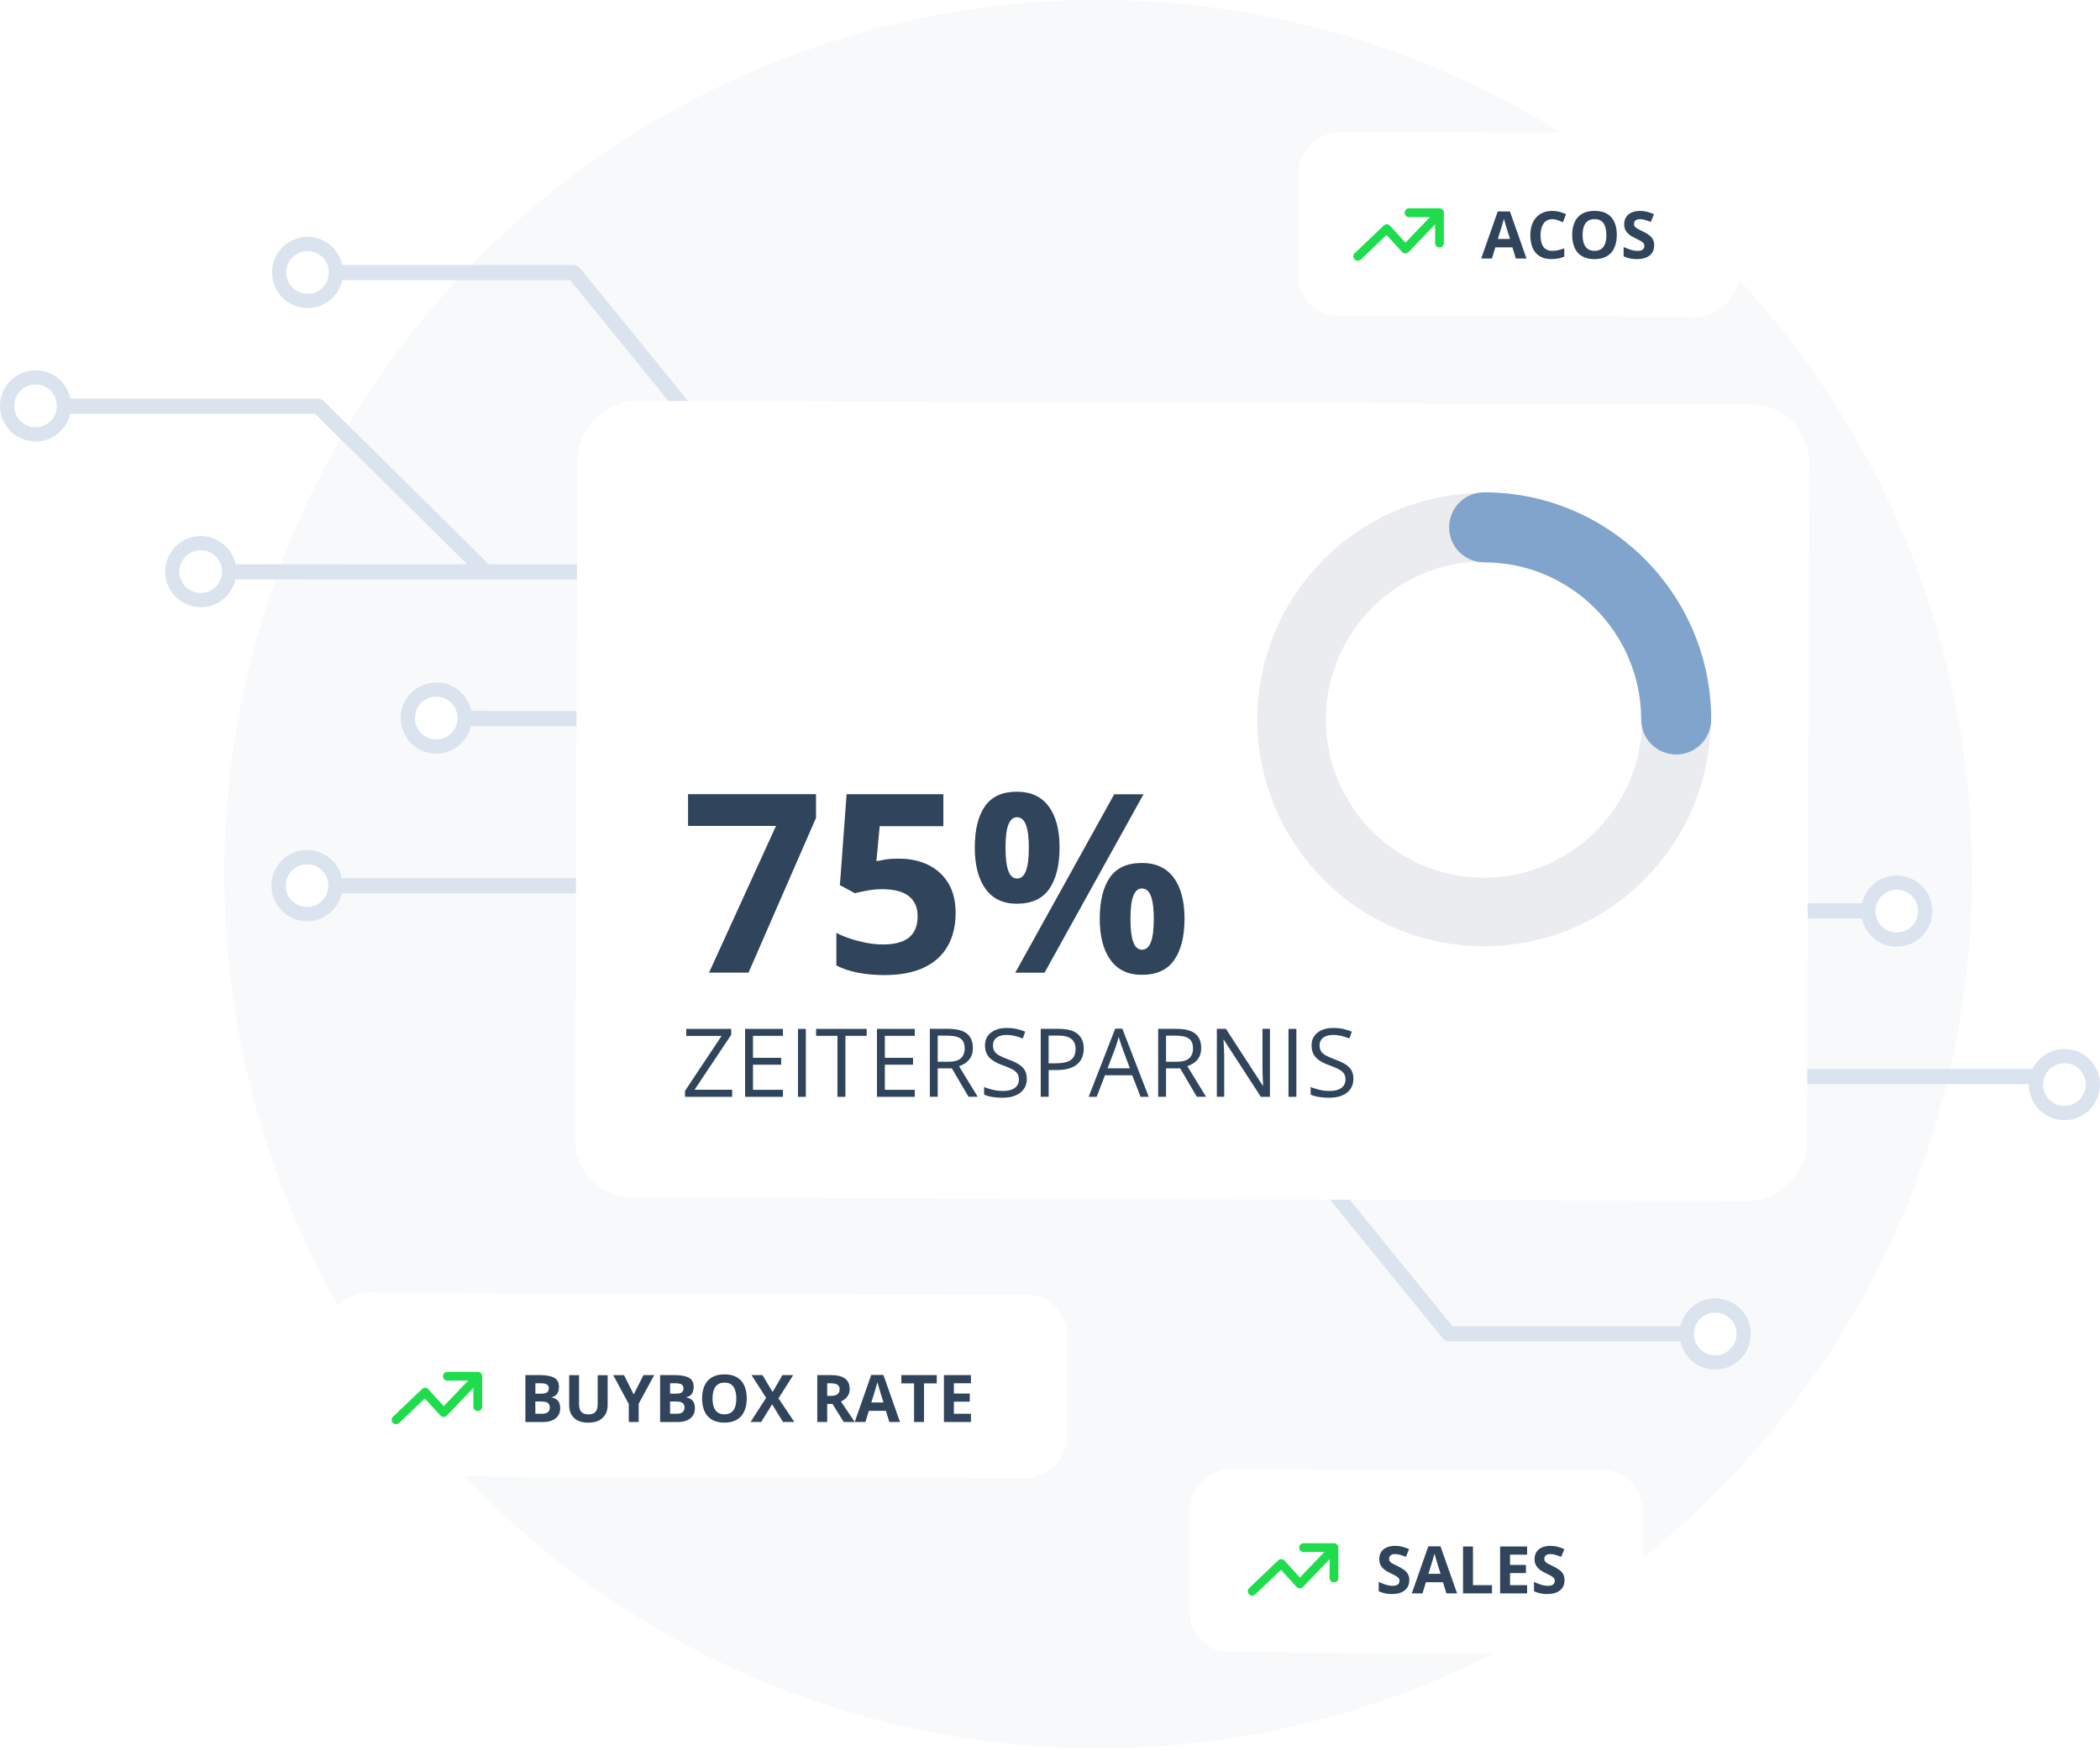 <?xml version="1.0" encoding="UTF-8"?><svg id="Ebene_1" xmlns="http://www.w3.org/2000/svg" xmlns:xlink="http://www.w3.org/1999/xlink" viewBox="0 0 479.83 399.98"><defs><style>.cls-1,.cls-2,.cls-3,.cls-4,.cls-5,.cls-6,.cls-7,.cls-8,.cls-9,.cls-10,.cls-11{stroke-width:0px;}.cls-1,.cls-6{fill:#dbe4ee;}.cls-2{filter:url(#drop-shadow-2);}.cls-2,.cls-3,.cls-5,.cls-8,.cls-11{fill:#fff;}.cls-3{filter:url(#drop-shadow-1);}.cls-4{fill:#30445c;}.cls-6{opacity:.2;}.cls-7{fill:#1edc4c;}.cls-8{filter:url(#drop-shadow-4);}.cls-9{fill:#81a4cd;}.cls-10{fill:#eaecef;}.cls-11{filter:url(#drop-shadow-3);}</style><filter id="drop-shadow-1" filterUnits="userSpaceOnUse"><feOffset dx="2" dy="2"/><feGaussianBlur result="blur" stdDeviation="6"/><feFlood flood-color="#000" flood-opacity=".18"/><feComposite in2="blur" operator="in"/><feComposite in="SourceGraphic"/></filter><filter id="drop-shadow-2" filterUnits="userSpaceOnUse"><feOffset dx="2" dy="2"/><feGaussianBlur result="blur-2" stdDeviation="6"/><feFlood flood-color="#000" flood-opacity=".18"/><feComposite in2="blur-2" operator="in"/><feComposite in="SourceGraphic"/></filter><filter id="drop-shadow-3" filterUnits="userSpaceOnUse"><feOffset dx="2" dy="2"/><feGaussianBlur result="blur-3" stdDeviation="6"/><feFlood flood-color="#000" flood-opacity=".18"/><feComposite in2="blur-3" operator="in"/><feComposite in="SourceGraphic"/></filter><filter id="drop-shadow-4" filterUnits="userSpaceOnUse"><feOffset dx="2" dy="2"/><feGaussianBlur result="blur-4" stdDeviation="6"/><feFlood flood-color="#000" flood-opacity=".18"/><feComposite in2="blur-4" operator="in"/><feComposite in="SourceGraphic"/></filter></defs><circle class="cls-6" cx="250.92" cy="199.68" r="199.68"/><path class="cls-1" d="m70.28,60.52h60.84c.52.01,1.02.25,1.35.65l33.58,41.29h48.44c.96.01,1.73.79,1.73,1.75s-.78,1.73-1.74,1.73h-49.27c-.52-.01-1.02-.25-1.35-.65l-33.58-41.29h-60.01c-.96-.01-1.73-.79-1.73-1.75s.78-1.73,1.74-1.73Z"/><path class="cls-1" d="m45.92,128.9l168.56.04c.96,0,1.73.78,1.73,1.74s-.78,1.73-1.74,1.73l-168.56-.04c-.96,0-1.73-.78-1.73-1.74s.78-1.73,1.74-1.73Z"/><path class="cls-1" d="m99.67,162.39l114.81.03c.96,0,1.73.78,1.73,1.74s-.78,1.73-1.74,1.73l-114.81-.03c-.96,0-1.73-.78-1.73-1.74s.78-1.73,1.74-1.73Z"/><path class="cls-1" d="m8.08,91.04l64.62.02c.46,0,.89.18,1.22.5l38.16,37.73c.68.67.69,1.77.01,2.45-.67.68-1.77.69-2.45.01l-37.65-37.23H8.08c-.96-.02-1.73-.79-1.73-1.75s.78-1.73,1.74-1.73Z"/><path class="cls-1" d="m172.75,162.9c.45,0,.89.17,1.23.52.67.68.67,1.78-.01,2.45l-38.18,37.71c-.32.32-.76.5-1.22.5l-64.62-.02c-.96,0-1.73-.78-1.73-1.74s.78-1.73,1.74-1.73h63.91s37.67-37.2,37.67-37.2c.34-.33.78-.5,1.22-.5Z"/><circle class="cls-5" cx="70.16" cy="202.31" r="4.88"/><path class="cls-1" d="m70.61,207.17c-2.68.25-5.06-1.73-5.31-4.41-.25-2.68,1.73-5.06,4.41-5.31,2.68-.25,5.06,1.73,5.31,4.41.25,2.68-1.73,5.06-4.41,5.31m.3,3.24c4.47-.41,7.76-4.38,7.35-8.85-.41-4.47-4.38-7.76-8.85-7.35-4.47.41-7.76,4.38-7.35,8.85.41,4.47,4.38,7.76,8.85,7.35h0Z"/><circle class="cls-5" cx="99.69" cy="164.02" r="4.88"/><path class="cls-1" d="m100.14,168.88c-2.68.25-5.06-1.73-5.31-4.41-.25-2.68,1.73-5.06,4.41-5.31,2.68-.25,5.06,1.73,5.31,4.41.25,2.68-1.73,5.06-4.41,5.31m.3,3.24c4.47-.41,7.76-4.38,7.35-8.85-.41-4.47-4.38-7.76-8.85-7.35-4.47.41-7.76,4.38-7.35,8.85.41,4.47,4.38,7.76,8.85,7.35h0Z"/><circle class="cls-5" cx="45.87" cy="130.59" r="4.88"/><path class="cls-1" d="m46.32,135.44c-2.68.25-5.06-1.73-5.31-4.41-.25-2.68,1.73-5.06,4.41-5.31,2.68-.25,5.06,1.73,5.31,4.41.25,2.68-1.73,5.06-4.41,5.31m.3,3.24c4.47-.41,7.76-4.38,7.35-8.85-.41-4.47-4.38-7.76-8.85-7.35-4.47.41-7.76,4.38-7.35,8.85.41,4.47,4.38,7.76,8.85,7.35h0Z"/><circle class="cls-5" cx="8.13" cy="92.73" r="4.88"/><path class="cls-1" d="m8.58,97.58c-2.68.25-5.06-1.73-5.31-4.41-.25-2.68,1.73-5.06,4.41-5.31,2.68-.25,5.06,1.73,5.31,4.41.25,2.68-1.73,5.06-4.41,5.31m.3,3.24c4.47-.41,7.76-4.38,7.35-8.85-.41-4.47-4.38-7.76-8.85-7.35-4.47.41-7.76,4.38-7.35,8.85.41,4.47,4.38,7.76,8.85,7.35h0Z"/><circle class="cls-5" cx="70.28" cy="62.24" r="4.88"/><path class="cls-1" d="m70.73,67.1c-2.68.25-5.06-1.73-5.31-4.41-.25-2.68,1.73-5.06,4.41-5.31,2.68-.25,5.06,1.73,5.31,4.41.25,2.68-1.73,5.06-4.41,5.31m.3,3.24c4.47-.41,7.76-4.38,7.35-8.85-.41-4.47-4.38-7.76-8.85-7.35-4.47.41-7.76,4.38-7.35,8.85.41,4.47,4.38,7.76,8.85,7.35h0Z"/><path class="cls-1" d="m391.89,306.44h-60.84c-.52-.01-1.02-.25-1.35-.65l-33.58-41.29h-48.44c-.96-.01-1.73-.79-1.73-1.75s.78-1.73,1.74-1.73h49.27c.52.01,1.02.25,1.35.65l33.58,41.29h60.01c.96.01,1.73.79,1.73,1.75s-.78,1.73-1.74,1.73Z"/><path class="cls-1" d="m433.32,209.81l-168.56-.04c-.96,0-1.73-.78-1.73-1.74s.78-1.73,1.74-1.73l168.56.04c.96,0,1.73.78,1.73,1.74s-.78,1.73-1.74,1.73Z"/><path class="cls-1" d="m362.51,187.5l-114.81-.03c-.96,0-1.73-.78-1.73-1.74s.78-1.73,1.74-1.73l114.81.03c.96,0,1.73.78,1.73,1.74s-.78,1.73-1.74,1.73Z"/><path class="cls-1" d="m471.17,247.67l-64.62-.02c-.46,0-.89-.18-1.22-.5l-38.16-37.73c-.68-.67-.69-1.77-.01-2.45.67-.68,1.77-.69,2.45-.01l37.65,37.23h63.91c.96.02,1.73.79,1.73,1.75s-.78,1.73-1.74,1.73Z"/><path class="cls-1" d="m289.43,187c-.45,0-.89-.17-1.23-.52-.67-.68-.67-1.78.01-2.45l38.18-37.71c.32-.32.76-.5,1.22-.5l64.62.02c.96,0,1.73.78,1.73,1.74s-.78,1.73-1.74,1.73h-63.91s-37.67,37.2-37.67,37.2c-.34.33-.78.5-1.22.5Z"/><circle class="cls-5" cx="392.02" cy="147.58" r="4.88"/><path class="cls-1" d="m391.57,142.72c2.68-.25,5.06,1.73,5.31,4.41.25,2.68-1.73,5.06-4.41,5.31-2.68.25-5.06-1.73-5.31-4.41-.25-2.68,1.73-5.06,4.41-5.31m-.3-3.24c-4.47.41-7.76,4.38-7.35,8.85.41,4.47,4.38,7.76,8.85,7.35,4.47-.41,7.76-4.38,7.35-8.85-.41-4.47-4.38-7.76-8.85-7.35h0Z"/><circle class="cls-5" cx="362.49" cy="185.88" r="4.88"/><path class="cls-1" d="m362.04,181.02c2.68-.25,5.06,1.73,5.31,4.41.25,2.68-1.73,5.06-4.41,5.31-2.68.25-5.06-1.73-5.31-4.41-.25-2.68,1.73-5.06,4.41-5.31m-.3-3.24c-4.47.41-7.76,4.38-7.35,8.85.41,4.47,4.38,7.76,8.85,7.35s7.76-4.38,7.35-8.85c-.41-4.47-4.38-7.76-8.85-7.35h0Z"/><circle class="cls-5" cx="433.38" cy="208.13" r="4.88"/><path class="cls-1" d="m432.93,203.27c2.68-.25,5.06,1.73,5.31,4.41.25,2.68-1.73,5.06-4.41,5.31-2.68.25-5.06-1.73-5.31-4.41-.25-2.68,1.73-5.06,4.41-5.31m-.3-3.24c-4.47.41-7.76,4.38-7.35,8.85.41,4.47,4.38,7.76,8.85,7.35,4.47-.41,7.76-4.38,7.35-8.85-.41-4.47-4.38-7.76-8.85-7.35h0Z"/><circle class="cls-5" cx="471.7" cy="247.75" r="4.88"/><path class="cls-1" d="m471.25,242.89c2.68-.25,5.06,1.73,5.31,4.41.25,2.68-1.73,5.06-4.41,5.31-2.68.25-5.06-1.73-5.31-4.41-.25-2.68,1.73-5.06,4.41-5.31m-.3-3.24c-4.47.41-7.76,4.38-7.35,8.85.41,4.47,4.38,7.76,8.85,7.35,4.47-.41,7.76-4.38,7.35-8.85-.41-4.47-4.38-7.76-8.85-7.35h0Z"/><circle class="cls-5" cx="391.9" cy="304.72" r="4.88"/><path class="cls-1" d="m391.45,299.86c2.68-.25,5.06,1.73,5.31,4.41.25,2.68-1.73,5.06-4.41,5.31-2.68.25-5.06-1.73-5.31-4.41-.25-2.68,1.73-5.06,4.41-5.31m-.3-3.24c-4.47.41-7.76,4.38-7.35,8.85.41,4.47,4.38,7.76,8.85,7.35,4.47-.41,7.76-4.38,7.35-8.85-.41-4.47-4.38-7.76-8.85-7.35h0Z"/><rect class="cls-3" x="136.13" y="233.76" width="41.95" height="169.37" rx="9.24" ry="9.24" transform="translate(-161.81 474.58) rotate(-89.82)"/><rect class="cls-2" x="179.39" y="44.2" width="181.96" height="281.47" rx="13.14" ry="13.14" transform="translate(84.61 454.74) rotate(-89.82)"/><path class="cls-10" d="m338.92,216.16c-28.56-.09-51.72-23.39-51.63-51.94.09-28.56,23.39-51.72,51.95-51.63,28.56.09,51.72,23.39,51.63,51.94s-23.39,51.72-51.95,51.63Zm.27-87.92c-19.92-.06-36.18,16.1-36.24,36.02-.06,19.92,16.1,36.18,36.02,36.24,19.92.06,36.18-16.1,36.24-36.02.06-19.92-16.1-36.18-36.02-36.24Z"/><path class="cls-4" d="m162.01,222.18l15.3-33.51h-20.1v-7.25h29.24v5.41l-15.42,35.35h-9.03Z"/><path class="cls-4" d="m205.44,196.15c2.49,0,4.71.47,6.65,1.42,1.94.95,3.47,2.34,4.59,4.18,1.12,1.84,1.67,4.11,1.67,6.8,0,2.94-.61,5.47-1.83,7.6s-3.03,3.76-5.44,4.89-5.4,1.7-8.99,1.7c-2.14,0-4.15-.18-6.04-.54s-3.54-.92-4.95-1.66v-7.44c1.41.74,3.11,1.37,5.09,1.88,1.98.51,3.84.77,5.59.77s3.15-.23,4.32-.68c1.17-.46,2.06-1.16,2.66-2.12.6-.96.91-2.18.91-3.67,0-1.99-.67-3.51-2.01-4.57-1.34-1.06-3.39-1.59-6.16-1.59-1.06,0-2.16.1-3.3.31-1.14.2-2.1.41-2.86.61l-3.43-1.84,1.53-20.77h22.11v7.3h-14.55l-.75,8c.63-.13,1.32-.26,2.06-.39.74-.13,1.78-.2,3.12-.2Z"/><path class="cls-4" d="m232.34,180.85c3.2,0,5.62,1.12,7.28,3.35,1.65,2.23,2.48,5.36,2.48,9.39s-.78,7.18-2.34,9.45c-1.56,2.27-4.03,3.4-7.42,3.4-3.14,0-5.53-1.13-7.16-3.4-1.64-2.27-2.45-5.42-2.45-9.45s.77-7.16,2.3-9.39c1.53-2.23,3.97-3.35,7.32-3.35Zm.06,5.83c-.91,0-1.58.58-2.01,1.73-.43,1.15-.64,2.9-.64,5.24s.21,4.1.64,5.27c.43,1.17,1.1,1.76,2.01,1.76s1.58-.58,2.02-1.74.66-2.92.66-5.28-.22-4.09-.66-5.24-1.11-1.73-2.02-1.73Zm28.88-5.24l-22.61,40.75h-6.69l22.61-40.75h6.69Zm-.39,15.69c3.2,0,5.62,1.11,7.28,3.34,1.65,2.23,2.48,5.36,2.48,9.39s-.78,7.16-2.34,9.42c-1.56,2.27-4.03,3.4-7.42,3.4-3.14,0-5.53-1.13-7.16-3.4-1.64-2.27-2.45-5.41-2.45-9.42s.77-7.16,2.3-9.39c1.53-2.23,3.97-3.34,7.32-3.34Zm.06,5.82c-.91,0-1.58.58-2.01,1.73s-.64,2.9-.64,5.24.21,4.1.64,5.27,1.1,1.76,2.01,1.76,1.58-.58,2.02-1.74.66-2.92.66-5.28-.22-4.09-.66-5.24-1.11-1.73-2.02-1.73Z"/><path class="cls-4" d="m167.29,250.55h-10.77v-1.36l8.35-12.55h-8.07v-1.61h10.27v1.36l-8.37,12.55h8.59v1.61Z"/><path class="cls-4" d="m178.89,250.55h-8.64v-15.52h8.64v1.59h-6.84v5.02h6.44v1.57h-6.44v5.74h6.84v1.59Z"/><path class="cls-4" d="m182.33,250.55v-15.52h1.8v15.52h-1.8Z"/><path class="cls-4" d="m193.17,250.55h-1.82v-13.93h-4.88v-1.59h11.56v1.59h-4.86v13.93Z"/><path class="cls-4" d="m209.02,250.55h-8.64v-15.52h8.64v1.59h-6.84v5.02h6.44v1.57h-6.44v5.74h6.84v1.59Z"/><path class="cls-4" d="m216.65,235.02c1.27,0,2.33.16,3.16.47.83.32,1.45.79,1.86,1.44.41.64.62,1.46.62,2.46,0,.82-.15,1.51-.45,2.05-.3.55-.69.99-1.17,1.33-.48.34-.99.6-1.54.79l4.26,6.97h-2.1l-3.8-6.48h-3.23v6.48h-1.8v-15.52h4.19Zm-.11,1.56h-2.28v5.96h2.46c1.27,0,2.2-.26,2.8-.78s.9-1.28.9-2.28c0-1.05-.32-1.8-.95-2.24-.63-.44-1.61-.66-2.92-.66Z"/><path class="cls-4" d="m234.63,246.42c0,.92-.23,1.7-.69,2.35-.46.65-1.1,1.14-1.92,1.48-.82.34-1.79.51-2.9.51-.59,0-1.14-.03-1.67-.08-.52-.06-1-.14-1.44-.24-.44-.11-.82-.24-1.16-.39v-1.73c.53.22,1.18.42,1.94.61.76.19,1.56.28,2.4.28.78,0,1.44-.1,1.97-.31.54-.21.95-.51,1.23-.9.28-.39.42-.87.42-1.42s-.12-.98-.35-1.33c-.23-.36-.62-.68-1.16-.98-.54-.29-1.28-.61-2.21-.94-.66-.23-1.24-.49-1.74-.77s-.92-.6-1.26-.95c-.34-.35-.6-.76-.77-1.23-.17-.47-.26-1-.26-1.6,0-.83.21-1.54.63-2.13.42-.59,1-1.04,1.75-1.36.75-.32,1.6-.47,2.57-.47.83,0,1.59.08,2.3.23.7.16,1.35.36,1.94.63l-.56,1.55c-.56-.23-1.15-.43-1.78-.58-.63-.16-1.27-.23-1.94-.23s-1.23.1-1.68.29c-.46.2-.81.47-1.05.82-.24.35-.36.77-.36,1.26,0,.54.12,1,.35,1.36s.6.68,1.1.96,1.18.57,2.01.88c.91.33,1.69.68,2.32,1.06.64.37,1.12.83,1.45,1.36.33.53.5,1.21.5,2.03Z"/><path class="cls-4" d="m241.85,235.02c2,0,3.47.39,4.39,1.17.92.78,1.39,1.9,1.39,3.36,0,.66-.11,1.28-.32,1.87s-.56,1.11-1.04,1.56c-.48.45-1.11.8-1.9,1.06-.78.26-1.74.39-2.87.39h-1.89v6.1h-1.81v-15.52h4.06Zm-.17,1.54h-2.08v6.33h1.69c.99,0,1.82-.11,2.48-.32.66-.21,1.16-.56,1.49-1.04.33-.48.5-1.11.5-1.91,0-1.03-.33-1.8-.99-2.31s-1.69-.76-3.09-.76Z"/><path class="cls-4" d="m260.61,250.55l-1.91-4.93h-6.22l-1.9,4.93h-1.83l6.07-15.58h1.62l6.03,15.58h-1.87Zm-2.45-6.53l-1.82-4.89c-.04-.13-.11-.34-.21-.63s-.19-.59-.29-.9c-.1-.31-.18-.56-.24-.75-.07.29-.15.58-.23.87-.08.29-.16.55-.24.8s-.15.45-.2.62l-1.85,4.89h5.07Z"/><path class="cls-4" d="m268.82,235.02c1.27,0,2.33.16,3.16.47.83.32,1.45.79,1.86,1.44.41.64.62,1.46.62,2.46,0,.82-.15,1.51-.45,2.05-.3.55-.69.99-1.17,1.33-.48.34-1,.6-1.54.79l4.26,6.97h-2.1l-3.8-6.48h-3.23v6.48h-1.8v-15.52h4.19Zm-.11,1.56h-2.28v5.96h2.46c1.27,0,2.2-.26,2.8-.78.6-.52.9-1.28.9-2.28,0-1.05-.32-1.8-.95-2.24-.63-.44-1.61-.66-2.92-.66Z"/><path class="cls-4" d="m290.17,250.55h-2.08l-8.46-13.04h-.08c.02.35.05.74.07,1.18s.05.91.07,1.41.03,1.01.03,1.52v8.92h-1.68v-15.52h2.07l8.43,12.99h.07c-.01-.25-.03-.6-.05-1.06-.02-.46-.04-.95-.06-1.48s-.03-1.02-.03-1.47v-8.99h1.7v15.52Z"/><path class="cls-4" d="m294.41,250.55v-15.52h1.8v15.52h-1.8Z"/><path class="cls-4" d="m309.24,246.42c0,.92-.23,1.7-.68,2.35-.46.65-1.09,1.14-1.92,1.48-.82.34-1.79.51-2.9.51-.59,0-1.14-.03-1.67-.08-.52-.06-1-.14-1.44-.24-.44-.11-.82-.24-1.16-.39v-1.73c.53.22,1.18.42,1.94.61.76.19,1.56.28,2.4.28.78,0,1.44-.1,1.97-.31.54-.21.95-.51,1.23-.9s.42-.87.42-1.42-.12-.98-.35-1.33c-.23-.36-.62-.68-1.16-.98-.54-.29-1.28-.61-2.21-.94-.66-.23-1.24-.49-1.74-.77-.5-.28-.92-.6-1.26-.95-.34-.35-.6-.76-.77-1.23-.17-.47-.26-1-.26-1.6,0-.83.21-1.54.63-2.13.42-.59,1-1.04,1.75-1.36.75-.32,1.61-.47,2.58-.47.83,0,1.59.08,2.3.23.7.16,1.35.36,1.94.63l-.56,1.55c-.56-.23-1.15-.43-1.78-.58-.63-.16-1.27-.23-1.94-.23s-1.23.1-1.68.29c-.46.2-.8.47-1.05.82-.24.35-.36.77-.36,1.26,0,.54.11,1,.34,1.36.23.36.6.68,1.1.96.51.28,1.18.57,2.01.88.91.33,1.69.68,2.33,1.06.64.37,1.12.83,1.45,1.36.33.53.5,1.21.5,2.03Z"/><path class="cls-4" d="m120.05,314.12h3.33c1.43,0,2.5.2,3.24.6s1.1,1.1,1.1,2.11c0,.41-.06.77-.19,1.1-.13.33-.32.6-.56.81s-.54.35-.89.41v.07c.36.07.68.2.97.38.29.18.52.44.69.78.17.34.26.79.26,1.35,0,.65-.16,1.21-.48,1.67s-.77.82-1.36,1.07c-.59.25-1.29.37-2.1.37h-4.01v-10.71Zm2.27,4.24h1.32c.66,0,1.12-.1,1.37-.31.25-.21.38-.51.38-.92s-.15-.71-.45-.88c-.3-.18-.77-.27-1.42-.27h-1.19v2.38Zm0,1.8v2.79h1.48c.68,0,1.16-.13,1.43-.4s.4-.62.4-1.06c0-.26-.06-.5-.18-.7s-.31-.36-.59-.47-.66-.17-1.14-.17h-1.41Z"/><path class="cls-4" d="m138.84,314.12v6.93c0,.74-.16,1.4-.49,2-.32.59-.82,1.06-1.47,1.41-.66.35-1.48.52-2.48.52-1.42,0-2.5-.36-3.24-1.08s-1.11-1.68-1.11-2.87v-6.9h2.26v6.56c0,.88.18,1.5.54,1.86.36.36.9.54,1.6.54.5,0,.9-.08,1.21-.26s.54-.43.69-.79.22-.81.22-1.36v-6.54h2.26Z"/><path class="cls-4" d="m144.8,318.53l2.23-4.41h2.45l-3.55,6.54v4.17h-2.26v-4.09l-3.55-6.61h2.46l2.22,4.41Z"/><path class="cls-4" d="m150.83,314.12h3.33c1.43,0,2.5.2,3.24.6s1.1,1.1,1.1,2.11c0,.41-.06.77-.19,1.1-.13.33-.32.6-.56.81s-.54.35-.89.41v.07c.36.07.68.2.97.38.29.18.52.44.69.78.17.34.26.79.26,1.35,0,.65-.16,1.21-.48,1.67s-.77.82-1.36,1.07c-.59.25-1.29.37-2.1.37h-4.01v-10.71Zm2.27,4.24h1.32c.66,0,1.12-.1,1.37-.31.25-.21.38-.51.38-.92s-.15-.71-.45-.88c-.3-.18-.77-.27-1.42-.27h-1.19v2.38Zm0,1.8v2.79h1.48c.68,0,1.16-.13,1.43-.4s.4-.62.4-1.06c0-.26-.06-.5-.18-.7s-.31-.36-.59-.47-.66-.17-1.14-.17h-1.41Z"/><path class="cls-4" d="m170.62,319.46c0,.83-.1,1.58-.31,2.25-.21.68-.52,1.26-.93,1.75-.42.49-.95.86-1.59,1.12-.64.26-1.4.39-2.27.39s-1.63-.13-2.27-.39c-.64-.26-1.17-.64-1.59-1.12-.42-.49-.73-1.07-.93-1.75s-.31-1.43-.31-2.26c0-1.11.18-2.07.55-2.9.36-.82.92-1.46,1.68-1.92s1.72-.68,2.89-.68,2.12.23,2.87.68c.75.45,1.31,1.09,1.67,1.92.36.83.55,1.79.55,2.91Zm-7.81,0c0,.75.09,1.39.28,1.93.19.54.48.95.88,1.25.4.29.92.44,1.55.44s1.17-.15,1.57-.44c.4-.29.69-.71.88-1.25.18-.54.27-1.18.27-1.93,0-1.12-.21-2.01-.63-2.65s-1.11-.97-2.07-.97c-.64,0-1.16.14-1.56.44-.4.29-.7.71-.89,1.25-.19.54-.28,1.19-.28,1.94Z"/><path class="cls-4" d="m181.5,324.83h-2.59l-2.49-4.05-2.49,4.05h-2.43l3.55-5.52-3.33-5.19h2.5l2.31,3.85,2.26-3.85h2.45l-3.36,5.31,3.62,5.4Z"/><path class="cls-4" d="m189.86,314.12c.97,0,1.77.12,2.41.35.63.23,1.1.59,1.41,1.06.31.47.46,1.07.46,1.79,0,.49-.09.92-.28,1.28-.19.37-.43.68-.73.93s-.63.46-.98.62l3.15,4.67h-2.52l-2.56-4.11h-1.21v4.11h-2.27v-10.71h3.12Zm-.16,1.86h-.69v2.89h.73c.75,0,1.29-.12,1.62-.38.32-.25.49-.62.49-1.11s-.17-.87-.52-1.08-.89-.32-1.62-.32Z"/><path class="cls-4" d="m203.2,324.83l-.78-2.55h-3.9l-.78,2.55h-2.45l3.78-10.75h2.78l3.79,10.75h-2.45Zm-1.32-4.45l-.78-2.49c-.05-.17-.11-.38-.19-.64-.08-.26-.16-.53-.24-.8-.08-.27-.15-.51-.19-.71-.05.2-.12.45-.2.74-.09.29-.17.57-.25.84s-.13.45-.17.56l-.77,2.49h2.79Z"/><path class="cls-4" d="m211.13,324.83h-2.27v-8.82h-2.91v-1.89h8.09v1.89h-2.91v8.82Z"/><path class="cls-4" d="m221.85,324.83h-6.17v-10.71h6.17v1.86h-3.9v2.35h3.63v1.86h-3.63v2.76h3.9v1.88Z"/><path class="cls-7" d="m109.17,322.33c-.55,0-1-.45-1-1v-5.95h-5.95c-.55,0-1-.45-1-1s.45-1,1-1h6.95c.55,0,1,.45,1,1v6.95c0,.55-.45,1-1,1Z"/><path class="cls-7" d="m90.49,325.34c-.26,0-.53-.1-.72-.31-.38-.4-.37-1.03.03-1.41l6.64-6.33c.19-.19.46-.28.72-.28.27,0,.52.13.7.33l3.53,3.87,6.62-6.9c.38-.4,1.01-.41,1.41-.03.4.38.41,1.02.03,1.41l-7.36,7.68c-.19.2-.42.3-.73.31-.28,0-.54-.12-.73-.33l-3.56-3.9-5.9,5.62c-.19.18-.44.28-.69.28Z"/><rect class="cls-11" x="323.91" y="2.94" width="41.95" height="100.64" rx="9.24" ry="9.24" transform="translate(290.57 397.99) rotate(-89.82)"/><path class="cls-4" d="m346.35,59.05l-.78-2.55h-3.9l-.78,2.55h-2.45l3.78-10.75h2.78l3.79,10.75h-2.45Zm-1.32-4.45l-.78-2.49c-.05-.17-.11-.38-.19-.64-.08-.26-.16-.53-.24-.8-.08-.27-.15-.51-.19-.71-.05.2-.12.45-.2.74-.09.29-.17.57-.25.84s-.13.45-.17.56l-.77,2.49h2.79Z"/><path class="cls-4" d="m354.69,50.07c-.43,0-.82.08-1.15.25-.33.17-.62.41-.84.73-.23.32-.4.7-.52,1.15s-.18.96-.18,1.52c0,.76.09,1.4.28,1.94.19.54.48.94.88,1.22.4.28.91.42,1.53.42.43,0,.87-.05,1.31-.15.44-.1.91-.24,1.42-.42v1.9c-.47.2-.94.33-1.4.42-.46.08-.97.13-1.55.13-1.1,0-2.01-.23-2.72-.68-.71-.46-1.24-1.1-1.58-1.92-.34-.82-.51-1.78-.51-2.88,0-.81.11-1.55.33-2.23s.54-1.26.97-1.75.95-.87,1.58-1.14,1.34-.4,2.15-.4c.53,0,1.07.07,1.6.2.54.13,1.05.32,1.54.55l-.73,1.85c-.4-.19-.8-.36-1.21-.5s-.8-.21-1.19-.21Z"/><path class="cls-4" d="m369.42,53.68c0,.83-.1,1.58-.31,2.25-.21.68-.52,1.26-.93,1.75-.42.49-.95.86-1.59,1.12-.64.26-1.4.39-2.27.39s-1.63-.13-2.27-.39c-.64-.26-1.17-.64-1.58-1.12-.42-.49-.73-1.07-.93-1.75s-.31-1.43-.31-2.26c0-1.11.18-2.07.55-2.9.36-.82.92-1.46,1.68-1.92s1.72-.68,2.89-.68,2.12.23,2.87.68c.75.45,1.31,1.09,1.67,1.92.36.83.54,1.79.54,2.91Zm-7.81,0c0,.75.09,1.39.28,1.93.19.54.48.95.88,1.25.4.29.92.44,1.55.44s1.17-.15,1.57-.44c.4-.29.69-.71.88-1.25.18-.54.27-1.18.27-1.93,0-1.12-.21-2.01-.63-2.65s-1.11-.97-2.07-.97c-.64,0-1.16.14-1.56.44-.4.29-.7.71-.89,1.25-.19.54-.28,1.19-.28,1.94Z"/><path class="cls-4" d="m377.96,56.07c0,.63-.15,1.19-.46,1.66s-.76.83-1.34,1.08c-.59.25-1.3.38-2.14.38-.37,0-.73-.02-1.09-.07-.35-.05-.69-.12-1.02-.22-.33-.1-.63-.21-.93-.36v-2.11c.51.22,1.04.43,1.58.61.55.18,1.09.27,1.63.27.37,0,.67-.05.9-.15.23-.1.39-.23.49-.4s.15-.37.15-.59c0-.27-.09-.5-.27-.69-.18-.19-.43-.37-.74-.53-.32-.17-.67-.34-1.07-.53-.25-.12-.52-.26-.81-.43-.29-.17-.57-.38-.83-.62s-.48-.54-.65-.89c-.17-.35-.25-.77-.25-1.26,0-.64.15-1.19.44-1.64.29-.46.71-.8,1.26-1.04.54-.24,1.19-.36,1.93-.36.56,0,1.09.06,1.59.19.51.13,1.03.32,1.59.56l-.73,1.77c-.49-.2-.94-.36-1.33-.47-.39-.11-.79-.17-1.19-.17-.28,0-.53.05-.73.14-.2.09-.35.22-.45.38-.1.16-.15.35-.15.57,0,.25.07.47.22.64.15.17.37.34.67.5.3.16.67.35,1.12.56.55.26,1.01.53,1.4.81.39.28.69.61.9.99.21.38.31.85.31,1.41Z"/><path class="cls-7" d="m328.91,56.54c-.55,0-1-.45-1-1v-5.95h-5.95c-.55,0-1-.45-1-1s.45-1,1-1h6.95c.55,0,1,.45,1,1v6.95c0,.55-.45,1-1,1Z"/><path class="cls-7" d="m310.23,59.56c-.26,0-.53-.1-.72-.31-.38-.4-.37-1.03.03-1.41l6.64-6.33c.19-.19.46-.28.72-.28.27,0,.52.13.7.33l3.53,3.87,6.62-6.9c.38-.4,1.01-.41,1.41-.03.4.38.41,1.02.03,1.41l-7.36,7.68c-.19.2-.42.3-.73.31-.28,0-.54-.12-.73-.33l-3.56-3.9-5.9,5.62c-.19.18-.44.28-.69.28Z"/><rect class="cls-8" x="300.62" y="306.85" width="41.95" height="103.48" rx="9.24" ry="9.24" transform="translate(-37.98 679.09) rotate(-89.82)"/><path class="cls-4" d="m322,361.01c0,.63-.15,1.19-.46,1.66s-.76.83-1.34,1.08c-.59.25-1.3.38-2.14.38-.37,0-.73-.02-1.09-.07-.35-.05-.69-.12-1.02-.22-.33-.1-.63-.21-.93-.36v-2.11c.51.22,1.04.43,1.58.61.55.18,1.09.27,1.63.27.37,0,.67-.05.9-.15.23-.1.39-.23.49-.4s.15-.37.15-.59c0-.27-.09-.5-.27-.69-.18-.19-.43-.37-.74-.53-.32-.17-.67-.34-1.07-.53-.25-.12-.52-.26-.81-.43-.29-.17-.57-.38-.83-.62s-.48-.54-.65-.89c-.17-.35-.25-.77-.25-1.26,0-.64.15-1.19.44-1.64.29-.46.71-.8,1.26-1.04.54-.24,1.19-.36,1.93-.36.56,0,1.09.06,1.59.19.51.13,1.03.32,1.59.56l-.73,1.77c-.49-.2-.93-.36-1.33-.47-.39-.11-.79-.17-1.19-.17-.28,0-.52.05-.72.14-.2.09-.35.22-.45.38-.1.16-.15.35-.15.57,0,.25.07.47.22.64.15.17.37.34.67.5.3.16.67.35,1.12.56.55.26,1.01.53,1.4.81.39.28.69.61.9.99.21.38.32.85.32,1.41Z"/><path class="cls-4" d="m330.49,363.98l-.78-2.55h-3.9l-.78,2.55h-2.45l3.78-10.75h2.78l3.79,10.75h-2.45Zm-1.32-4.45l-.78-2.49c-.05-.17-.11-.38-.19-.64-.08-.26-.16-.53-.24-.8-.08-.27-.14-.51-.19-.71-.05.2-.12.45-.2.74-.08.29-.17.57-.25.84s-.13.45-.17.56l-.77,2.49h2.79Z"/><path class="cls-4" d="m334.29,363.98v-10.71h2.27v8.83h4.34v1.88h-6.61Z"/><path class="cls-4" d="m348.93,363.98h-6.17v-10.71h6.17v1.86h-3.9v2.35h3.63v1.86h-3.63v2.76h3.9v1.88Z"/><path class="cls-4" d="m357.48,361.01c0,.63-.15,1.19-.46,1.66s-.76.83-1.34,1.08c-.59.25-1.3.38-2.14.38-.37,0-.73-.02-1.09-.07-.35-.05-.69-.12-1.02-.22-.33-.1-.63-.21-.93-.36v-2.11c.51.22,1.04.43,1.58.61.55.18,1.09.27,1.63.27.37,0,.67-.05.9-.15.23-.1.39-.23.49-.4s.15-.37.15-.59c0-.27-.09-.5-.27-.69-.18-.19-.43-.37-.74-.53-.32-.17-.67-.34-1.07-.53-.25-.12-.52-.26-.81-.43-.29-.17-.57-.38-.83-.62s-.48-.54-.65-.89c-.17-.35-.25-.77-.25-1.26,0-.64.15-1.19.44-1.64.29-.46.71-.8,1.26-1.04.54-.24,1.19-.36,1.93-.36.56,0,1.09.06,1.59.19.51.13,1.03.32,1.59.56l-.73,1.77c-.49-.2-.94-.36-1.33-.47-.39-.11-.79-.17-1.19-.17-.28,0-.53.05-.73.14-.2.09-.35.22-.45.38-.1.16-.15.35-.15.57,0,.25.07.47.22.64.15.17.37.34.67.5.3.16.67.35,1.12.56.55.26,1.01.53,1.4.81.39.28.69.61.9.99.21.38.31.85.31,1.41Z"/><path class="cls-7" d="m304.8,361.48c-.55,0-1-.45-1-1v-5.95h-5.95c-.55,0-1-.45-1-1s.45-1,1-1h6.95c.55,0,1,.45,1,1v6.95c0,.55-.45,1-1,1Z"/><path class="cls-7" d="m286.11,364.49c-.26,0-.53-.1-.72-.31-.38-.4-.37-1.03.03-1.41l6.64-6.33c.19-.19.46-.28.72-.28.27,0,.52.13.7.33l3.53,3.87,6.62-6.9c.38-.4,1.01-.41,1.41-.03.4.38.41,1.02.03,1.41l-7.36,7.68c-.19.2-.42.3-.73.31-.28,0-.54-.12-.73-.33l-3.56-3.9-5.9,5.62c-.19.18-.44.28-.69.28Z"/><path class="cls-9" d="m382.99,172.35c-4.42,0-8-3.58-8-8,0-19.79-16.1-35.89-35.88-35.89-4.42,0-8-3.58-8-8s3.58-8,8-8c28.61,0,51.88,23.28,51.88,51.89,0,4.42-3.58,8-8,8Z"/></svg>
